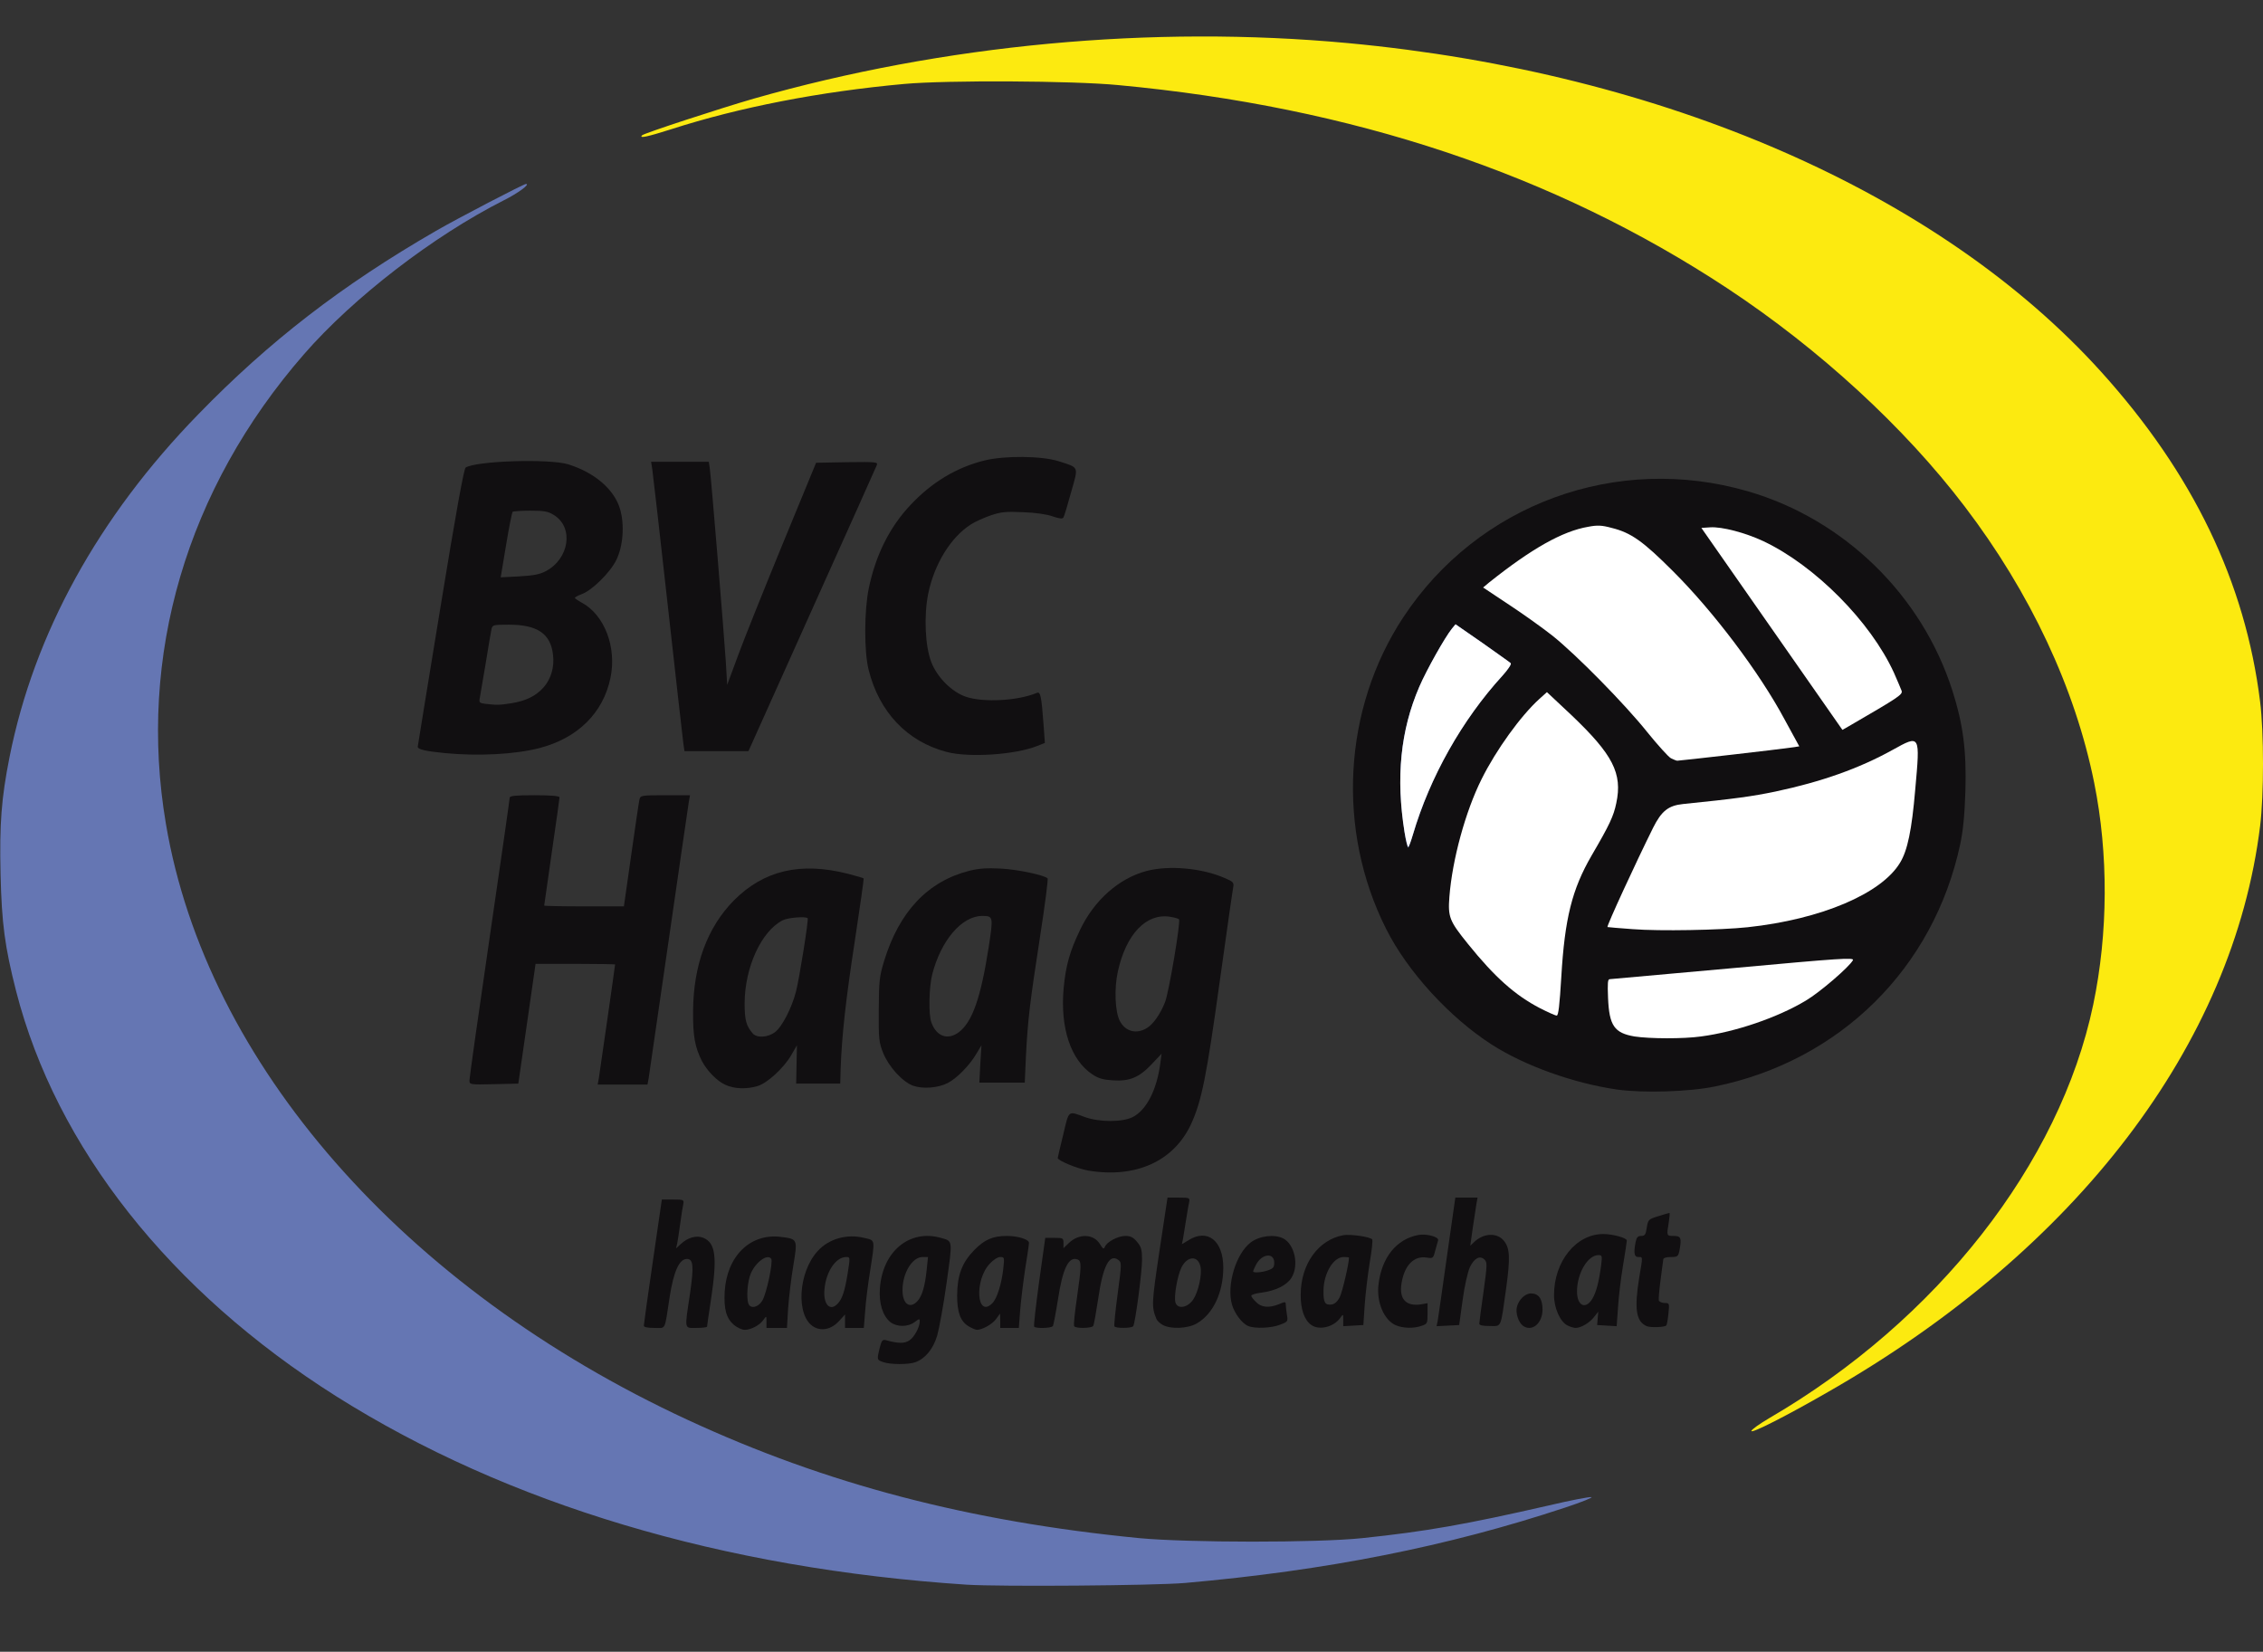 <!DOCTYPE svg PUBLIC "-//W3C//DTD SVG 20010904//EN" "http://www.w3.org/TR/2001/REC-SVG-20010904/DTD/svg10.dtd">
<svg version="1.0" xmlns="http://www.w3.org/2000/svg" width="1181px" height="862px" viewBox="0 0 11810 8620" preserveAspectRatio="xMidYMid meet">
<rect x="0" y="0" width="11810" height="8620" fill="#333333" stroke="none"/>
<g id="layer101" fill="#110f11" stroke="none">
<path d="M4608 7108 c-32 -11 -32 -13 -17 -74 10 -39 15 -45 33 -40 63 18 97 18 122 1 25 -16 54 -69 54 -100 0 -14 -4 -13 -26 4 -35 27 -93 27 -127 1 -40 -32 -61 -98 -55 -177 14 -193 155 -309 318 -263 63 18 62 7 30 235 -16 116 -39 239 -49 275 -21 70 -62 120 -114 139 -35 13 -132 13 -169 -1z m180 -318 c24 -26 39 -77 48 -162 l7 -68 -28 0 c-54 0 -105 83 -105 173 0 72 38 100 78 57z"/>
<path d="M3831 6915 c-41 -35 -54 -83 -49 -174 11 -186 134 -306 293 -286 88 11 88 11 65 150 -11 66 -23 166 -27 223 l-6 102 -54 0 -53 0 0 -32 c0 -32 0 -32 -16 -10 -19 28 -65 52 -98 52 -13 0 -38 -11 -55 -25z m147 -127 c22 -35 57 -201 47 -218 -18 -29 -79 14 -106 74 -18 40 -25 128 -13 160 11 28 51 19 72 -16z"/>
<path d="M4248 6925 c-96 -54 -84 -286 21 -398 57 -62 151 -89 240 -67 60 14 58 4 32 172 -11 68 -23 162 -26 211 l-7 87 -49 0 -49 0 0 -35 0 -35 -32 35 c-39 42 -89 53 -130 30z m125 -123 c23 -25 36 -65 51 -158 13 -83 13 -84 -8 -84 -53 0 -104 74 -113 165 -9 82 29 123 70 77z"/>
<path d="M5054 6921 c-42 -26 -59 -72 -59 -161 1 -105 25 -170 89 -236 54 -55 97 -74 171 -74 57 0 115 18 115 36 0 8 -9 69 -20 137 -10 67 -22 164 -26 215 l-7 92 -48 0 -49 0 0 -37 -1 -38 -21 29 c-20 27 -72 56 -100 56 -7 0 -27 -9 -44 -19z m125 -120 c24 -24 48 -100 57 -181 6 -58 6 -60 -16 -60 -13 0 -37 15 -54 34 -83 87 -69 289 13 207z"/>
<path d="M3360 6918 c0 -7 21 -158 47 -335 l47 -323 58 0 c55 0 58 1 54 23 -3 12 -10 58 -16 102 -6 44 -13 91 -16 105 l-6 25 24 -22 c37 -35 83 -48 119 -33 64 27 73 101 39 325 -11 72 -20 133 -20 138 0 4 -25 7 -55 7 -65 0 -63 14 -34 -179 21 -144 17 -181 -16 -181 -40 0 -69 64 -90 197 -28 183 -18 163 -80 163 -37 0 -55 -4 -55 -12z"/>
<path d="M5397 6923 c-3 -5 9 -110 26 -235 l32 -228 47 0 c45 0 48 1 48 27 l0 27 28 -27 c53 -51 129 -48 162 5 16 26 20 29 26 15 10 -26 68 -57 107 -57 27 0 41 7 61 31 22 26 26 40 26 94 0 63 -35 329 -46 346 -7 11 -91 12 -98 1 -3 -5 5 -82 17 -171 21 -157 21 -163 3 -176 -46 -34 -80 31 -105 204 -11 72 -22 135 -26 141 -8 12 -92 14 -99 1 -4 -5 3 -71 14 -146 24 -167 25 -194 4 -202 -47 -18 -78 46 -103 210 -11 70 -23 131 -26 137 -7 12 -92 14 -98 3z"/>
<path d="M6069 6915 c-15 -8 -30 -22 -34 -32 -26 -64 -25 -80 16 -355 l42 -278 59 0 c55 0 58 1 54 23 -3 12 -10 54 -16 92 -6 39 -13 83 -16 99 l-6 29 35 -21 c99 -62 181 3 181 143 0 131 -54 244 -139 292 -47 27 -135 30 -176 8z m158 -133 c27 -40 47 -131 38 -172 -13 -60 -70 -56 -100 6 -21 45 -39 148 -31 180 10 38 63 30 93 -14z"/>
<path d="M6514 6920 c-32 -13 -72 -66 -85 -113 -28 -102 21 -264 98 -323 46 -35 124 -44 170 -21 60 32 83 140 43 205 -24 39 -82 68 -157 78 -29 3 -53 11 -53 16 0 5 11 20 25 33 28 29 68 32 120 11 32 -14 35 -13 35 2 0 9 3 33 6 53 6 35 5 37 -35 52 -44 18 -132 22 -167 7z m105 -291 c25 -9 31 -16 31 -39 0 -55 -65 -48 -95 10 -8 16 -15 31 -15 35 0 9 45 6 79 -6z"/>
<path d="M6844 6915 c-37 -25 -57 -83 -56 -160 1 -159 92 -285 223 -309 36 -6 138 8 150 22 4 4 -2 59 -13 122 -10 63 -22 162 -26 220 l-7 105 -52 3 -53 3 0 -33 c0 -32 0 -32 -16 -10 -33 47 -109 66 -150 37z m148 -146 c13 -26 48 -174 48 -206 0 -2 -13 -3 -28 -3 -53 0 -104 84 -105 175 -1 61 7 77 41 73 17 -2 31 -14 44 -39z"/>
<path d="M7284 6916 c-61 -27 -101 -120 -90 -212 16 -141 94 -238 208 -259 42 -8 109 10 103 28 -2 7 -9 31 -15 54 -10 40 -12 41 -44 36 -67 -11 -117 40 -132 135 -13 82 24 121 102 109 l34 -6 0 54 c0 51 -1 54 -31 64 -42 15 -97 13 -135 -3z"/>
<path d="M7947 6918 c-23 -18 -38 -65 -31 -96 9 -39 43 -72 74 -72 40 0 60 29 60 84 0 73 -56 119 -103 84z"/>
<path d="M8180 6917 c-38 -19 -70 -91 -70 -158 0 -176 115 -319 257 -319 49 0 123 20 123 34 0 6 -9 65 -20 131 -11 66 -23 164 -26 218 l-7 98 -51 -3 -51 -3 3 -35 3 -35 -22 28 c-23 30 -68 57 -96 57 -10 0 -29 -6 -43 -13z m130 -139 c20 -33 34 -86 46 -175 6 -49 5 -53 -14 -53 -56 0 -112 95 -112 190 0 75 45 96 80 38z"/>
<path d="M8594 6921 c-56 -24 -66 -90 -39 -256 19 -112 19 -105 -5 -105 -22 0 -25 -21 -14 -79 5 -24 12 -31 29 -31 19 0 24 -7 29 -43 7 -42 8 -44 60 -60 29 -9 55 -17 58 -17 3 0 1 21 -3 48 -12 72 -12 72 26 72 38 0 42 11 29 79 -6 28 -10 31 -45 31 -24 0 -39 5 -39 13 -1 6 -7 55 -14 107 -7 52 -11 100 -9 107 3 7 17 13 30 13 25 0 26 1 20 56 -3 31 -8 58 -11 61 -9 10 -82 12 -102 4z"/>
<path d="M7503 6893 c3 -15 24 -166 48 -335 l44 -308 58 0 58 0 -6 33 c-3 17 -11 74 -19 125 l-13 93 21 -20 c50 -47 120 -49 155 -5 31 39 33 89 11 249 -30 212 -22 195 -86 195 -37 0 -54 -4 -54 -12 0 -7 10 -82 22 -166 19 -138 20 -154 6 -168 -24 -24 -54 -9 -77 39 -11 24 -28 97 -38 172 l-18 130 -59 3 -59 3 6 -28z"/>
<path d="M5680 6109 c-57 -10 -160 -52 -160 -66 1 -4 13 -60 29 -123 30 -128 24 -123 111 -91 76 28 196 28 251 1 72 -37 125 -140 144 -278 l7 -53 -52 55 c-65 69 -115 90 -203 84 -49 -3 -75 -10 -106 -31 -113 -75 -169 -242 -150 -451 11 -117 32 -192 86 -304 74 -155 203 -269 348 -307 116 -30 287 -15 406 37 45 19 49 24 45 47 -3 14 -35 238 -71 496 -69 497 -94 621 -149 741 -90 194 -288 284 -536 243z m307 -745 c33 -21 69 -73 93 -134 20 -50 82 -417 73 -432 -2 -4 -24 -10 -49 -14 -123 -18 -227 91 -270 285 -20 89 -15 211 10 259 29 56 88 71 143 36z"/>
<path d="M8439 5686 c-228 -33 -481 -124 -653 -234 -220 -141 -440 -381 -552 -604 -260 -516 -225 -1149 89 -1626 390 -592 1114 -857 1799 -658 502 146 908 542 1067 1040 56 175 74 314 68 521 -4 129 -12 209 -27 280 -138 648 -628 1132 -1280 1265 -135 28 -375 35 -511 16z"/>
<path d="M3785 5661 c-43 -19 -94 -72 -121 -122 -38 -75 -48 -132 -47 -264 2 -240 75 -436 213 -576 156 -157 348 -202 595 -139 43 11 80 22 82 24 2 2 -19 149 -46 327 -47 305 -68 494 -74 669 l-2 75 -115 0 -115 0 2 -100 2 -100 -30 52 c-39 67 -125 146 -176 161 -57 17 -122 15 -168 -7z m260 -275 c37 -28 87 -126 109 -211 18 -70 67 -378 61 -383 -10 -11 -105 -3 -131 11 -111 57 -197 245 -198 432 0 89 8 118 42 158 22 25 79 22 117 -7z"/>
<path d="M4765 5666 c-56 -21 -127 -99 -156 -171 -22 -55 -24 -73 -23 -225 1 -150 3 -173 28 -255 79 -258 228 -416 446 -471 49 -12 90 -15 165 -11 89 5 225 34 242 51 4 3 -14 142 -40 309 -53 344 -63 427 -73 620 l-6 137 -119 0 -118 0 5 -97 6 -98 -27 45 c-35 60 -101 127 -149 152 -51 26 -130 32 -181 14z m240 -280 c70 -54 114 -181 155 -445 24 -158 24 -161 -35 -161 -106 1 -214 127 -260 305 -17 68 -20 211 -4 252 27 73 86 93 144 49z"/>
<path d="M2450 5638 c0 -13 47 -347 105 -743 58 -396 105 -725 105 -732 0 -10 32 -13 130 -13 86 0 130 4 130 11 0 6 -18 134 -40 285 -22 151 -40 277 -40 280 0 2 94 4 208 4 l208 0 38 -267 c21 -148 40 -278 43 -290 5 -22 9 -23 135 -23 l129 0 -6 33 c-3 17 -50 343 -105 722 -55 380 -102 705 -105 723 l-6 32 -130 0 -130 0 6 -32 c5 -32 85 -587 85 -595 0 -1 -93 -3 -208 -3 l-207 0 -45 313 -45 312 -128 3 c-126 3 -127 2 -127 -20z"/>
<path d="M2320 3930 c-100 -10 -140 -19 -140 -33 1 -7 54 -335 119 -730 80 -490 122 -721 131 -727 57 -35 435 -47 535 -17 138 43 241 131 271 234 24 82 16 194 -20 266 -31 64 -127 159 -181 178 -19 7 -35 16 -35 19 0 3 16 14 36 25 119 64 183 233 150 392 -38 184 -171 315 -371 367 -128 33 -319 43 -495 26z m349 -260 c78 -13 128 -38 169 -84 38 -44 56 -106 48 -169 -12 -110 -82 -157 -230 -157 -81 0 -86 1 -91 23 -3 12 -16 92 -30 177 -14 85 -28 167 -31 182 -5 24 -2 27 28 31 61 7 73 7 137 -3z m177 -688 c125 -64 150 -229 45 -294 -30 -19 -50 -23 -123 -23 -47 0 -89 3 -93 6 -3 4 -19 82 -34 174 l-28 168 96 -5 c71 -4 107 -10 137 -26z"/>
<path d="M4940 3924 c-206 -54 -352 -208 -407 -429 -24 -96 -23 -310 1 -425 36 -174 109 -319 216 -433 112 -120 242 -198 388 -234 106 -26 299 -24 387 4 108 35 104 24 65 161 -18 66 -36 126 -40 132 -5 9 -20 7 -56 -5 -29 -11 -92 -20 -154 -22 -89 -4 -114 -2 -168 16 -35 12 -82 33 -104 47 -106 67 -192 207 -224 363 -23 115 -16 273 16 356 31 80 106 155 180 181 91 31 270 22 371 -20 19 -8 24 16 35 165 l7 96 -40 16 c-115 46 -357 62 -473 31z"/>
<path d="M3566 3878 c-3 -24 -40 -347 -81 -718 -41 -371 -78 -692 -81 -712 l-6 -38 151 0 150 0 5 33 c7 43 74 859 84 1012 l7 119 57 -154 c31 -85 136 -346 232 -580 l175 -425 161 -3 c152 -2 162 -1 156 15 -4 10 -156 350 -339 756 l-331 737 -167 0 -167 0 -6 -42z"/>
</g>
<g id="layer102" fill="#6576b3" stroke="none">
<path d="M5045 8270 c-1274 -84 -2397 -420 -3290 -983 -868 -548 -1462 -1300 -1671 -2115 -59 -232 -75 -352 -81 -609 -6 -264 4 -397 47 -613 128 -643 463 -1252 984 -1787 370 -381 749 -674 1241 -958 114 -66 458 -245 470 -245 24 0 -41 48 -115 85 -368 186 -785 507 -1043 803 -613 703 -870 1576 -721 2452 211 1249 1239 2423 2723 3110 723 335 1467 530 2356 617 254 24 928 25 1165 0 333 -35 538 -71 975 -171 110 -26 209 -45 220 -43 11 1 -50 26 -135 54 -615 204 -1248 329 -1985 394 -163 14 -966 20 -1140 9z"/>
<path d="M7330 4343 c-45 -297 -21 -531 77 -759 38 -88 133 -257 170 -303 l19 -23 140 97 c76 54 143 101 148 106 5 4 -14 33 -43 65 -211 230 -376 524 -467 829 -10 33 -21 64 -24 68 -4 4 -13 -32 -20 -80z"/>
</g>
<g id="layer103" fill="#fcea10" stroke="none">
<path d="M9140 7468 c0 -7 42 -37 93 -67 876 -510 1517 -1328 1691 -2158 78 -373 80 -786 5 -1158 -99 -492 -333 -992 -676 -1442 -314 -413 -758 -821 -1238 -1138 -904 -596 -1955 -947 -3180 -1061 -239 -23 -893 -26 -1115 -6 -440 40 -859 121 -1219 237 -123 39 -168 49 -150 31 11 -11 412 -142 582 -191 992 -283 2079 -385 3102 -290 1649 154 3086 781 3930 1715 479 530 753 1098 830 1723 20 160 20 485 0 647 -140 1139 -958 2212 -2251 2952 -222 128 -404 220 -404 206z"/>
</g>
<g id="layer104" fill="#ffffff" stroke="none">
<path d="M8530 5409 c-105 -18 -132 -56 -138 -201 -3 -78 -2 -98 9 -98 8 -1 298 -27 646 -58 557 -51 630 -56 623 -41 -20 36 -172 167 -246 211 -147 88 -365 163 -547 187 -92 13 -269 12 -347 0z"/>
<path d="M8036 5261 c-129 -67 -235 -161 -376 -336 -96 -119 -104 -139 -96 -245 15 -194 84 -446 168 -614 76 -153 205 -331 301 -418 l40 -36 129 121 c215 205 266 303 233 458 -14 68 -35 113 -129 274 -102 176 -140 328 -158 633 -9 149 -15 202 -24 202 -7 0 -47 -18 -88 -39z"/>
<path d="M8521 4849 c-69 -5 -128 -10 -132 -11 -6 -3 149 -339 238 -518 44 -88 80 -116 156 -124 276 -28 361 -40 482 -65 240 -51 436 -120 611 -217 146 -81 145 -82 119 207 -18 211 -40 317 -79 381 -97 162 -413 296 -796 337 -142 15 -459 21 -599 10z"/>
<path d="M7330 4343 c-46 -283 -21 -532 77 -759 38 -88 133 -257 170 -303 l19 -23 140 97 c76 54 143 101 148 106 5 4 -14 33 -43 65 -211 231 -380 531 -468 831 -10 35 -21 63 -24 63 -3 0 -12 -35 -19 -77z"/>
<path d="M8720 3957 c-13 -7 -69 -69 -124 -137 -114 -143 -371 -405 -496 -504 -47 -37 -147 -109 -223 -159 l-137 -91 31 -26 c222 -177 383 -268 518 -291 47 -9 71 -8 122 6 101 25 163 69 319 225 212 211 452 529 583 774 l77 141 -48 7 c-51 8 -576 68 -589 68 -4 0 -19 -6 -33 -13z"/>
<path d="M9247 3282 l-368 -527 46 -3 c61 -4 184 28 279 73 268 127 558 419 680 686 18 41 36 83 40 94 6 20 -12 32 -279 187 l-30 17 -368 -527z"/>
</g>


</svg>